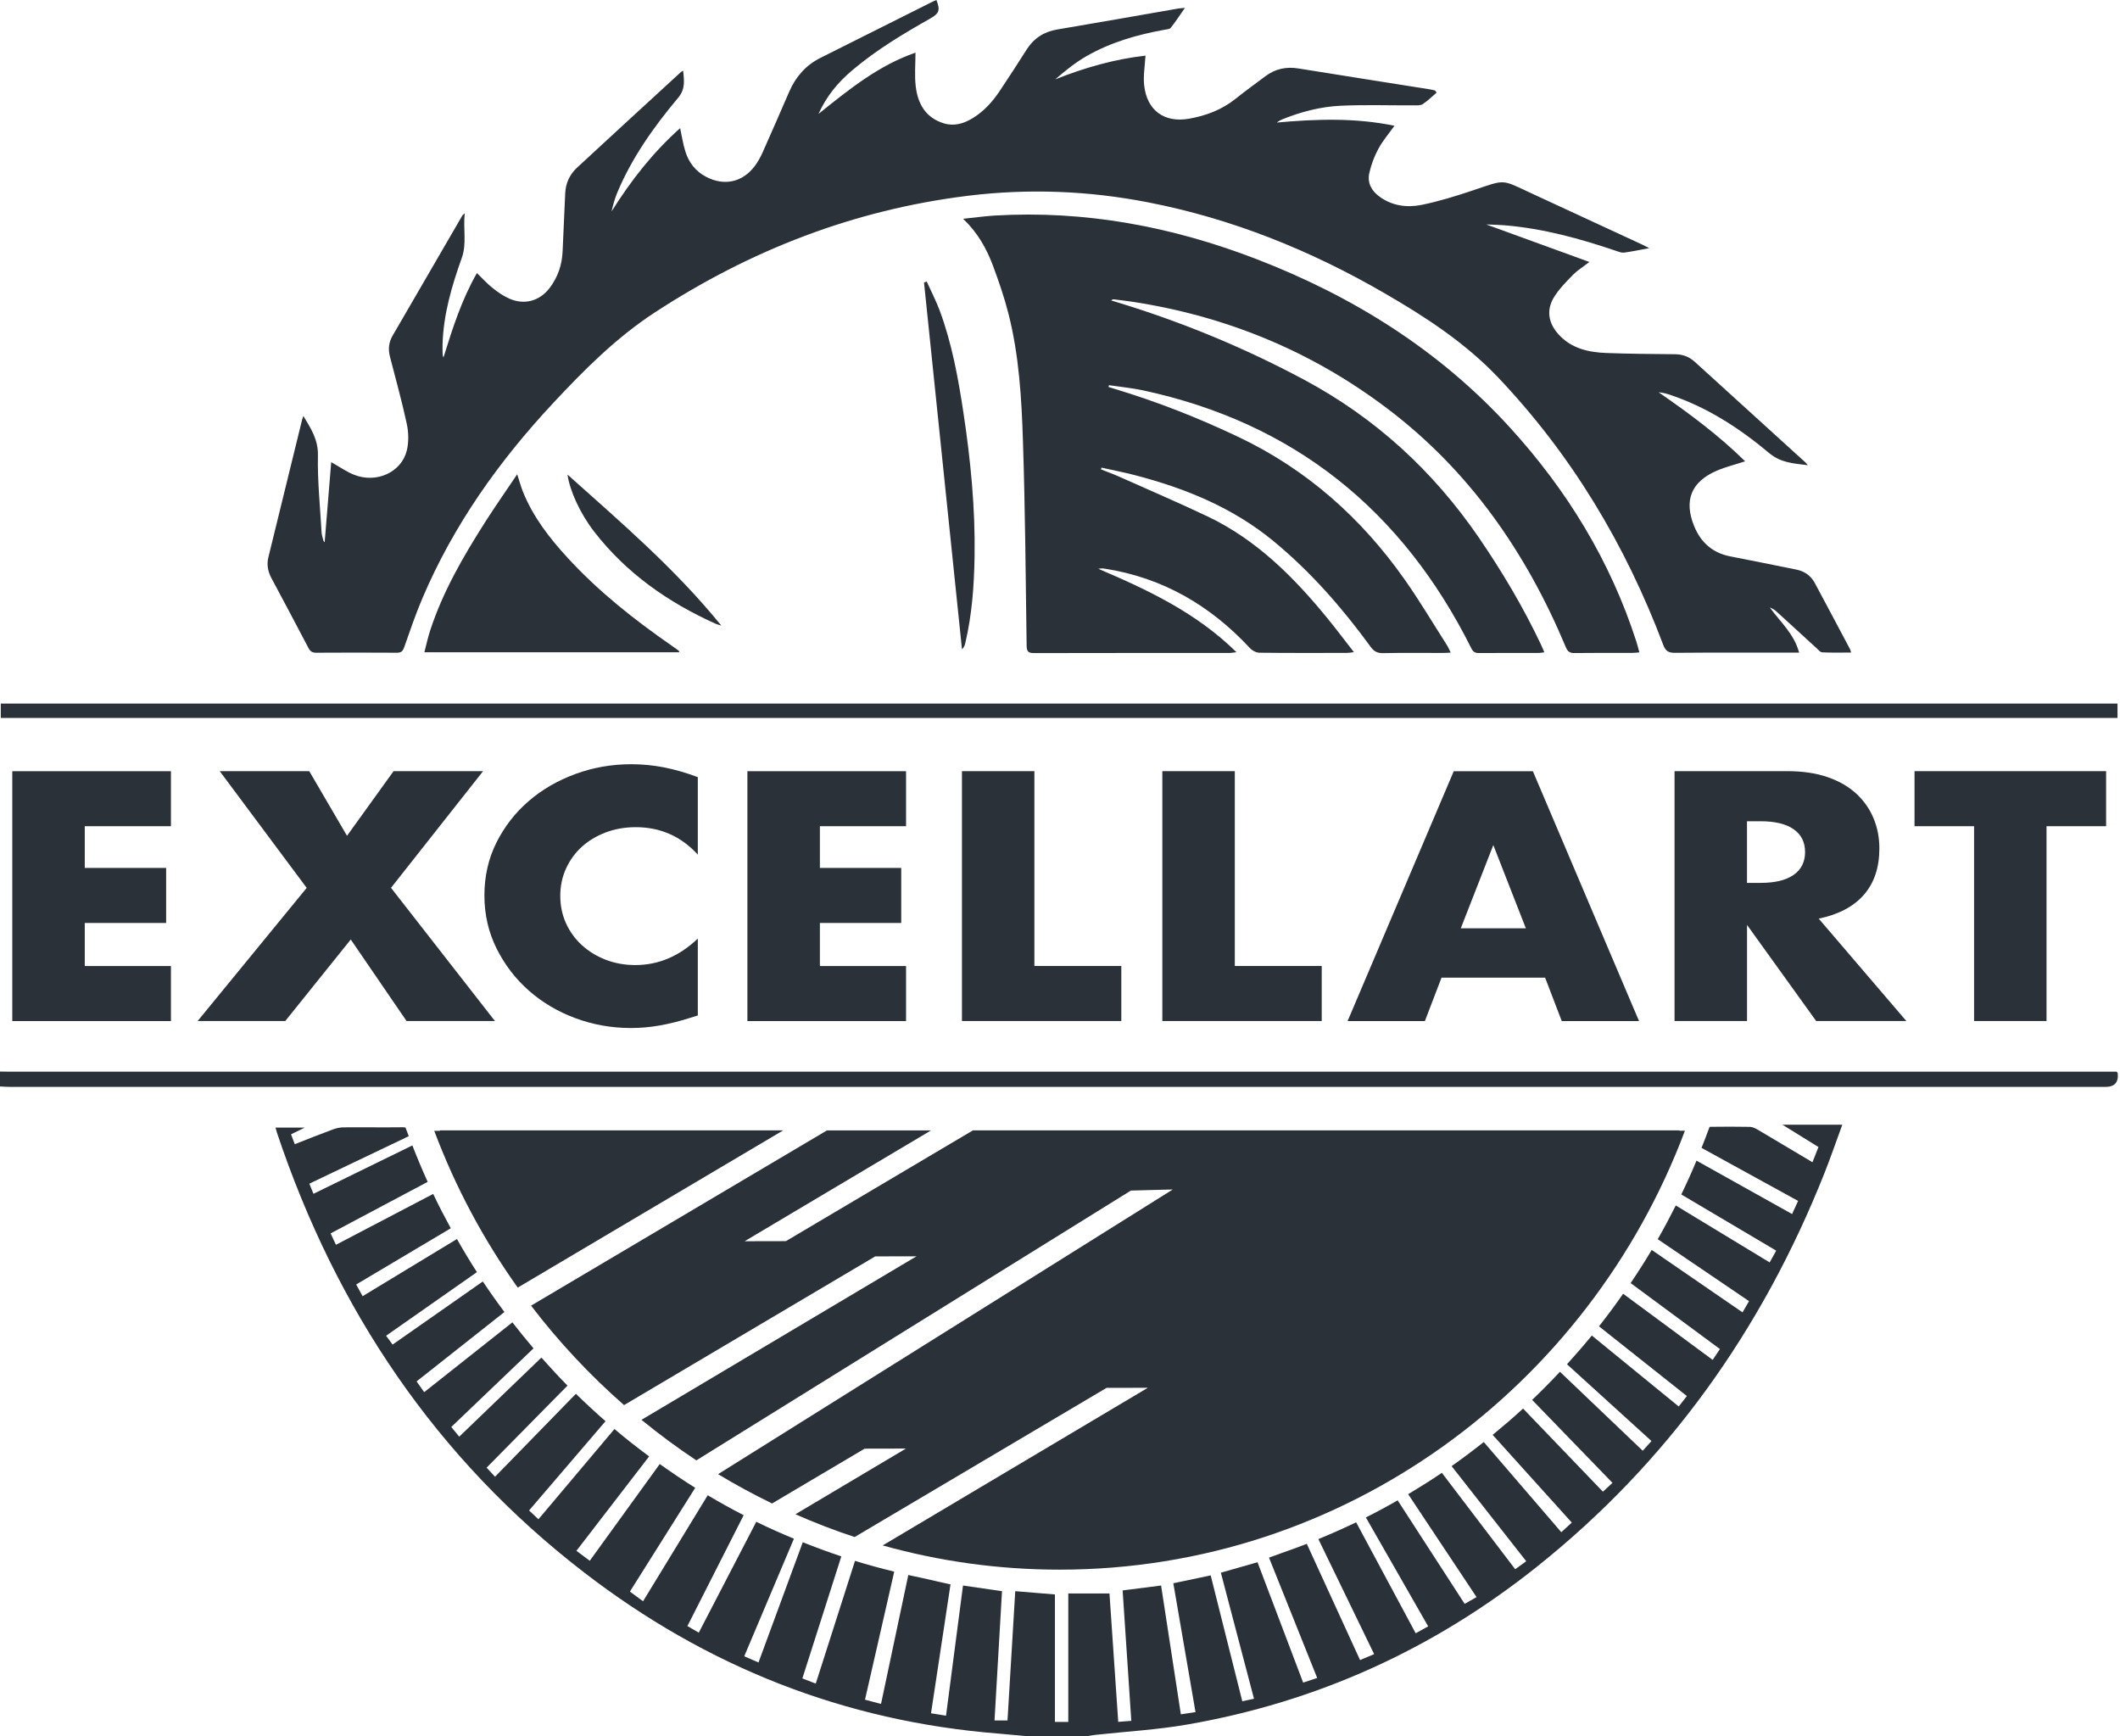 <svg xmlns="http://www.w3.org/2000/svg" width="425" height="348" viewBox="0 0 425 348" fill="none"><path d="M336.635 226.674C336.635 226.674 336.661 226.621 336.679 226.585H195.05L157.554 248.793L149.278 248.811L186.65 226.594H165.785L106.462 261.722C112.011 268.989 118.258 275.662 125.104 281.661L175.455 251.85L183.73 251.832L128.598 284.612C132.127 287.492 135.797 290.221 139.6 292.738L226.714 238.655L235.113 238.434L143.958 295.503C147.46 297.63 151.087 299.579 154.774 301.378L173.337 290.39L181.613 290.372L159.459 303.541C163.332 305.242 167.285 306.784 171.334 308.104L221.835 278.205L230.111 278.187L176.954 309.788C188.256 312.952 200.149 314.644 212.421 314.644C269.592 314.644 318.486 278.037 337.781 226.656H336.635V226.674Z" fill="#2A3139"></path><path d="M88.156 226.585C88.156 226.585 88.182 226.639 88.191 226.674H87.053C91.279 237.937 96.934 248.492 103.789 258.107L157.016 226.585H88.156Z" fill="#2A3139"></path><path d="M60.822 83.389C62.34 85.914 63.796 88.121 63.734 91.276C63.628 96.407 64.175 101.546 64.466 106.677C64.501 107.253 64.704 107.821 64.846 108.397C64.872 108.503 65.004 108.592 65.084 108.689C65.525 103.354 65.966 98.055 66.398 92.64C68.119 93.606 69.451 94.555 70.924 95.148C75.415 96.965 80.479 94.705 81.555 90.301C81.961 88.617 81.917 86.685 81.555 84.984C80.576 80.438 79.323 75.963 78.168 71.47C77.788 69.99 77.938 68.599 78.706 67.287C83.364 59.249 88.031 51.212 92.698 43.183C92.743 43.112 92.831 43.059 93.166 42.749C92.822 45.895 93.607 48.837 92.575 51.699C90.563 57.327 88.887 63.025 88.719 69.059C88.702 69.689 88.719 70.327 88.737 70.956C88.737 71.177 88.781 71.408 88.905 71.656C90.713 65.834 92.566 60.038 95.61 54.739C96.704 55.793 97.666 56.874 98.786 57.761C99.792 58.567 100.903 59.32 102.068 59.843C105.121 61.208 108.2 60.357 110.229 57.672C111.843 55.528 112.673 53.073 112.787 50.388C112.964 46.506 113.123 42.625 113.308 38.743C113.405 36.705 114.217 34.959 115.69 33.595C122.607 27.197 129.55 20.825 136.494 14.454C136.591 14.365 136.723 14.312 136.961 14.179C137.12 16.128 137.447 17.803 135.964 19.584C131.094 25.398 126.692 31.566 123.736 38.637C123.242 39.833 122.889 41.092 122.607 42.377C126.471 36.209 130.9 30.546 136.344 25.69C136.706 27.347 136.935 28.907 137.403 30.387C138.082 32.567 139.423 34.304 141.479 35.403C145.113 37.352 148.837 36.581 151.316 33.276C151.96 32.416 152.48 31.45 152.921 30.467C154.73 26.426 156.477 22.376 158.241 18.326C159.538 15.366 161.559 13.071 164.444 11.618C171.996 7.816 179.557 4.041 187.118 0.257C187.312 0.16 187.524 0.089 187.727 0C188.512 2.029 188.3 2.676 186.518 3.695C181.101 6.753 175.781 9.943 170.999 13.966C167.805 16.651 165.705 19.31 164.082 22.837C170.24 17.892 176.125 13.124 183.527 10.554C183.527 12.929 183.315 15.162 183.58 17.325C183.995 20.807 185.565 23.599 189.182 24.715C191.273 25.362 193.188 24.786 194.97 23.705C197.246 22.323 198.984 20.382 200.449 18.184C202.24 15.481 204.031 12.77 205.76 10.014C207.225 7.692 209.245 6.363 211.953 5.911C220.061 4.546 228.169 3.11 236.268 1.701C236.568 1.657 236.886 1.648 237.539 1.586C236.498 3.075 235.66 4.369 234.698 5.583C234.469 5.866 233.878 5.884 233.445 5.964C227.975 6.948 222.655 8.481 217.812 11.254C215.571 12.539 213.541 14.188 211.548 15.907C217.459 13.558 223.476 11.839 229.634 11.157C229.528 13.177 229.166 15.145 229.369 17.068C229.899 22.101 233.383 24.662 238.324 23.803C241.721 23.209 244.906 22.03 247.658 19.832C249.626 18.255 251.673 16.784 253.693 15.269C255.678 13.78 257.875 13.328 260.319 13.727C269.106 15.145 277.893 16.518 286.69 17.918C287.034 17.972 287.369 18.069 287.695 18.14C287.801 18.282 287.898 18.424 288.004 18.565C287.087 19.354 286.213 20.214 285.216 20.878C284.757 21.171 284.034 21.117 283.434 21.117C278.538 21.144 273.641 20.967 268.753 21.197C264.748 21.383 260.857 22.402 257.116 23.9C256.71 24.06 256.331 24.272 255.952 24.565C263.839 23.856 271.691 23.581 279.552 25.212C278.414 26.807 277.196 28.207 276.332 29.82C275.511 31.335 274.876 33.019 274.506 34.703C274.073 36.626 274.929 38.23 276.526 39.399C279.093 41.287 282.075 41.659 285.022 41.065C288.481 40.356 291.886 39.302 295.239 38.176C301.962 35.925 300.832 35.89 307.07 38.779C314.454 42.2 321.839 45.611 329.223 49.032C329.603 49.209 329.982 49.404 330.635 49.741C328.729 50.095 327.159 50.423 325.58 50.636C325.086 50.698 324.53 50.476 324.036 50.308C316.739 47.827 309.337 45.797 301.626 45.159C300.47 45.062 299.306 45.053 297.947 44.991C304.882 47.517 311.613 49.962 318.627 52.515C317.295 53.542 316.184 54.225 315.31 55.12C313.969 56.493 312.575 57.903 311.569 59.515C309.964 62.085 310.369 64.717 312.407 66.986C314.984 69.857 318.433 70.628 322.059 70.761C326.647 70.929 331.235 70.965 335.823 71.009C337.34 71.027 338.628 71.505 339.749 72.524C347.151 79.259 354.553 85.985 361.964 92.72C362.087 92.835 362.185 92.968 362.423 93.252C359.564 92.889 357.05 92.8 354.685 90.833C348.659 85.781 342.087 81.528 334.526 79.055C333.89 78.852 333.238 78.692 332.514 78.639C338.619 82.857 344.557 87.252 349.851 92.472C347.848 93.128 345.933 93.589 344.133 94.368C339.025 96.575 337.525 100.332 339.643 105.499C340.984 108.76 343.348 110.851 346.886 111.534C351.297 112.393 355.7 113.288 360.102 114.174C361.743 114.502 363.014 115.38 363.808 116.851C366.199 121.29 368.554 125.766 370.928 130.223C370.981 130.338 370.998 130.48 371.086 130.808C369.101 130.808 367.196 130.861 365.299 130.764C364.902 130.746 364.514 130.241 364.152 129.913C361.461 127.449 358.779 124.977 356.079 122.531C355.718 122.212 355.294 121.964 354.8 121.778C356.856 124.631 359.644 126.997 360.676 130.826H358.955C351.218 130.826 343.472 130.79 335.743 130.861C334.464 130.861 333.89 130.489 333.432 129.266C325.871 109.23 315.09 91.205 300.32 75.653C293.712 68.696 285.807 63.556 277.611 58.806C262.754 50.193 247.023 43.839 230.119 40.551C218.147 38.221 206.104 37.76 193.999 39.249C171.237 42.058 150.398 50.131 131.244 62.652C123.578 67.659 117.119 74.119 110.899 80.792C100.056 92.401 90.934 105.215 84.679 119.926C83.32 123.116 82.2 126.404 81.053 129.682C80.77 130.489 80.47 130.852 79.57 130.843C74.171 130.808 68.772 130.808 63.372 130.843C62.578 130.843 62.172 130.542 61.819 129.86C59.367 125.19 56.905 120.519 54.408 115.876C53.685 114.538 53.447 113.138 53.809 111.684C56.049 102.486 58.317 93.287 60.575 84.089C60.628 83.885 60.725 83.681 60.849 83.327H60.805L60.822 83.389Z" fill="#2A3139"></path><path d="M220.679 94.076C221.87 94.555 223.079 94.98 224.252 95.503C230.207 98.161 236.189 100.722 242.083 103.523C251.867 108.175 259.34 115.646 266.098 123.922C267.862 126.076 269.53 128.309 271.418 130.728C270.783 130.799 270.421 130.879 270.05 130.879C264.201 130.879 258.352 130.914 252.502 130.843C251.849 130.843 251.046 130.427 250.597 129.94C242.639 121.361 233.066 115.787 221.447 113.988C221.058 113.926 220.653 113.926 220.194 114.024C230.119 118.251 239.833 122.824 247.879 130.737C247.27 130.799 246.9 130.888 246.538 130.888C233.445 130.888 220.353 130.888 207.26 130.914C206.148 130.914 205.831 130.586 205.813 129.461C205.619 115.779 205.522 102.078 205.072 88.405C204.798 79.844 204.296 71.24 202.169 62.883C201.331 59.613 200.237 56.405 199.055 53.241C197.776 49.847 196.038 46.684 193.082 43.857C195.385 43.617 197.387 43.334 199.399 43.21C217.521 42.138 234.954 45.416 251.814 51.912C271.233 59.391 288.525 70.176 302.667 85.666C314.119 98.206 322.827 112.411 328.059 128.655C328.262 129.293 328.421 129.948 328.65 130.773C328.094 130.817 327.671 130.879 327.247 130.879C323.374 130.879 319.501 130.852 315.637 130.905C314.675 130.923 314.26 130.595 313.89 129.7C305.932 110.692 294.507 94.245 277.973 81.785C262.807 70.344 245.718 63.344 226.961 60.481C225.761 60.304 224.552 60.162 223.352 60.012C223.185 59.985 222.991 60.012 222.761 60.224C223.167 60.349 223.573 60.481 223.979 60.597C236.913 64.531 249.344 69.662 261.298 76.043C275.67 83.708 287.281 94.36 296.483 107.785C301.15 114.609 305.358 121.689 308.905 129.169C309.134 129.647 309.337 130.143 309.602 130.755C309.143 130.808 308.817 130.888 308.482 130.888C304.476 130.888 300.471 130.879 296.465 130.905C295.689 130.905 295.309 130.657 294.948 129.931C281.123 102.273 259.401 84.736 229.105 78.24C226.873 77.771 224.588 77.549 222.329 77.212C222.285 77.328 222.258 77.452 222.214 77.567C222.576 77.682 222.946 77.806 223.317 77.912C231.901 80.491 240.203 83.752 248.303 87.607C261.986 94.112 272.9 103.833 281.581 116.151C284.59 120.422 287.263 124.933 290.078 129.337C290.342 129.745 290.519 130.205 290.828 130.817C290.192 130.852 289.725 130.888 289.257 130.888C285.252 130.888 281.246 130.843 277.241 130.923C276.129 130.941 275.459 130.586 274.797 129.691C269.115 121.902 262.816 114.671 255.361 108.521C247.2 101.777 237.68 97.896 227.578 95.264C225.337 94.679 223.07 94.245 220.82 93.739C220.785 93.864 220.758 93.979 220.714 94.103L220.661 94.121L220.679 94.076Z" fill="#2A3139"></path><path d="M85.076 130.755C85.482 129.204 85.782 127.76 86.241 126.368C88.79 118.579 92.858 111.569 97.216 104.719C99.245 101.529 101.424 98.436 103.683 95.069C104.124 96.416 104.415 97.514 104.83 98.56C106.868 103.62 110.15 107.856 113.794 111.817C120.014 118.596 127.186 124.25 134.712 129.47C135.153 129.78 135.594 130.09 136.027 130.409C136.08 130.453 136.106 130.551 136.221 130.755H85.076Z" fill="#2A3139"></path><path d="M185.777 56.431C186.66 58.381 187.648 60.286 188.398 62.289C190.85 68.918 192.103 75.847 193.153 82.804C194.591 92.321 195.526 101.892 195.376 111.534C195.279 117.356 194.865 123.169 193.524 128.867C193.418 129.301 193.294 129.727 192.853 130.17C190.312 105.658 187.78 81.138 185.239 56.626C185.416 56.564 185.601 56.493 185.786 56.431H185.777Z" fill="#2A3139"></path><path d="M113.768 95.131C124.522 104.754 135.374 114.033 144.603 125.402C144.056 125.234 143.764 125.163 143.491 125.048C133.954 120.759 125.581 114.919 119.114 106.571C116.264 102.893 114.218 98.33 113.768 95.131Z" fill="#2A3139"></path><path d="M0 214.799C0.679 214.808 1.35 214.826 2.029 214.826H424.34C424.446 214.976 424.534 215.047 424.543 215.118C424.737 216.952 423.926 217.874 422.09 217.874H2.144C1.429 217.874 0.715 217.821 0 217.785V214.799Z" fill="#2A3139"></path><path d="M424.499 141.034H0.159V143.914H424.499V141.034Z" fill="#2A3139"></path><path d="M34.267 165.617H16.993V173.982H33.306V185.015H16.993V193.647H34.267V204.679H2.462V154.593H34.267V165.626V165.617Z" fill="#2A3139"></path><path d="M61.476 177.97L44.051 154.584H61.996L69.566 167.54L78.9 154.584H96.845L78.388 177.97L99.219 204.67H81.503L70.316 188.329L57.188 204.67H39.622L61.493 177.97H61.476Z" fill="#2A3139"></path><path d="M139.9 171.323C136.539 167.646 132.383 165.811 127.442 165.811C125.272 165.811 123.252 166.175 121.399 166.875C119.546 167.584 117.949 168.55 116.617 169.764C115.285 170.978 114.235 172.431 113.467 174.115C112.7 175.799 112.32 177.615 112.32 179.565C112.32 181.514 112.7 183.393 113.467 185.077C114.235 186.761 115.294 188.223 116.652 189.463C118.011 190.704 119.608 191.679 121.434 192.388C123.261 193.097 125.246 193.451 127.363 193.451C132.004 193.451 136.186 191.679 139.891 188.143V203.554L138.409 204.014C136.186 204.723 134.103 205.237 132.18 205.574C130.248 205.911 128.351 206.07 126.472 206.07C122.616 206.07 118.92 205.415 115.382 204.112C111.853 202.8 108.739 200.966 106.048 198.6C103.357 196.234 101.195 193.416 99.563 190.163C97.94 186.911 97.11 183.358 97.11 179.503C97.11 175.648 97.913 172.121 99.519 168.904C101.125 165.696 103.277 162.923 105.968 160.601C108.659 158.27 111.782 156.462 115.347 155.151C118.902 153.848 122.634 153.192 126.543 153.192C128.766 153.192 130.954 153.405 133.107 153.822C135.25 154.247 137.518 154.894 139.891 155.78V171.323H139.9Z" fill="#2A3139"></path><path d="M181.639 165.617H164.365V173.982H180.669V185.015H164.365V193.647H181.639V204.679H149.834V154.593H181.639V165.626V165.617Z" fill="#2A3139"></path><path d="M207.366 154.584V193.637H224.79V204.67H192.844V154.584H207.366Z" fill="#2A3139"></path><path d="M247.544 154.584V193.637H264.969V204.67H233.014V154.584H247.544Z" fill="#2A3139"></path><path d="M305.888 186.079L299.368 169.401L292.848 186.079H305.897H305.888ZM309.743 195.977H288.984L285.649 204.679H270.156L291.436 154.593H307.299L328.579 204.679H313.087L309.752 195.977H309.743Z" fill="#2A3139"></path><path d="M350.221 176.977H352.965C355.832 176.977 358.029 176.446 359.564 175.382C361.091 174.319 361.867 172.795 361.867 170.801C361.867 168.807 361.099 167.283 359.564 166.219C358.038 165.156 355.832 164.624 352.965 164.624H350.221V176.977ZM382.177 204.67H364.09L350.23 185.405V204.67H335.699V154.584H358.312C361.426 154.584 364.143 154.991 366.464 155.807C368.793 156.622 370.698 157.747 372.207 159.165C373.716 160.574 374.854 162.223 375.613 164.084C376.38 165.944 376.76 167.929 376.76 170.065C376.76 173.876 375.736 176.96 373.68 179.335C371.634 181.701 368.607 183.313 364.602 184.146L382.168 204.67H382.177Z" fill="#2A3139"></path><path d="M410.269 165.617V204.67H395.747V165.617H383.81V154.584H422.214V165.617H410.277H410.269Z" fill="#2A3139"></path><path d="M357.227 225.389C359.882 227.037 362.194 228.473 364.55 229.926C364.117 231.025 363.747 231.965 363.35 232.975C359.609 230.742 356.018 228.597 352.41 226.47C351.924 226.187 351.342 225.894 350.804 225.885C348.148 225.832 345.493 225.841 342.837 225.877C342.802 225.877 342.767 225.894 342.722 225.894C342.22 227.303 341.655 228.703 341.108 230.095C347.61 233.666 353.998 237.175 360.465 240.729C360.041 241.65 359.671 242.483 359.265 243.361C352.798 239.754 346.481 236.218 340.102 232.656C339.149 234.951 338.126 237.211 337.05 239.435C343.428 243.21 349.728 246.941 356.08 250.698C355.612 251.531 355.206 252.258 354.765 253.055C348.413 249.209 342.202 245.434 335.947 241.642C334.8 243.928 333.6 246.188 332.329 248.403C338.452 252.559 344.522 256.68 350.628 260.818C350.151 261.651 349.781 262.307 349.331 263.069C343.225 258.869 337.191 254.73 331.121 250.556C329.78 252.816 328.359 255.032 326.895 257.203C332.921 261.651 338.849 266.029 344.796 270.424C344.275 271.204 343.834 271.86 343.34 272.596C337.314 268.147 331.368 263.743 325.395 259.338C323.842 261.563 322.228 263.743 320.551 265.869C326.445 270.54 332.277 275.174 338.17 279.844C337.561 280.633 337.076 281.253 336.538 281.936C330.68 277.159 324.91 272.445 319.113 267.713C317.508 269.68 315.84 271.594 314.137 273.473C319.81 278.63 325.43 283.735 331.077 288.866C330.406 289.601 329.877 290.186 329.321 290.806C323.727 285.472 318.231 280.234 312.726 274.979C310.917 276.911 309.064 278.79 307.15 280.615C312.532 286.181 317.86 291.675 323.26 297.249C322.722 297.736 322.069 298.339 321.337 299.012C316.025 293.483 310.696 287.935 305.332 282.352C303.356 284.178 301.318 285.915 299.236 287.625C304.565 293.536 309.814 299.349 315.099 305.207C314.375 305.871 313.723 306.465 312.999 307.139C307.803 301.095 302.65 295.104 297.454 289.061C295.345 290.727 293.201 292.348 291.004 293.89C296.016 300.28 300.965 306.598 305.968 312.961C305.147 313.554 304.468 314.042 303.753 314.556C298.83 308.087 293.978 301.706 289.055 295.237C286.849 296.735 284.59 298.144 282.297 299.517C286.893 306.438 291.428 313.262 296.007 320.148C295.116 320.653 294.392 321.069 293.625 321.503C289.09 314.503 284.643 307.635 280.188 300.749C278.097 301.954 275.971 303.098 273.818 304.179C278.018 311.516 282.138 318.712 286.311 326.014C285.42 326.501 284.652 326.927 283.805 327.396C279.791 319.917 275.838 312.553 271.868 305.154C269.389 306.35 266.857 307.466 264.298 308.521C268.022 316.213 271.727 323.834 275.477 331.579C274.48 331.996 273.597 332.368 272.653 332.767C269.071 324.942 265.542 317.241 261.978 309.469C261.855 309.513 261.731 309.558 261.608 309.611C260.072 310.205 258.52 310.763 256.958 311.304C256.111 311.614 255.264 311.924 254.4 312.234C257.646 320.351 260.831 328.318 264.06 336.356C263.037 336.701 262.199 336.967 261.246 337.286C258.176 329.204 255.149 321.22 252.097 313.156C249.556 313.882 247.174 314.556 244.748 315.256C246.989 323.763 249.177 332.075 251.391 340.521C250.535 340.707 249.829 340.866 249.044 341.026C246.909 332.554 244.827 324.259 242.71 315.796C240.169 316.328 237.742 316.842 235.219 317.374C236.719 326.058 238.184 334.583 239.666 343.197C238.616 343.365 237.716 343.498 236.728 343.649C235.396 334.973 234.09 326.466 232.766 317.826C230.155 318.163 227.641 318.482 225.056 318.809C225.638 327.583 226.22 336.223 226.794 344.952C225.841 345.022 225.064 345.084 224.173 345.155C223.582 336.497 223 328.008 222.418 319.421H214.16V345.164H211.486V319.616C208.628 319.377 206.131 319.173 203.528 318.96C203.008 327.671 202.496 336.267 201.976 344.872H199.373C199.876 336.17 200.37 327.591 200.873 318.96C198.138 318.561 195.623 318.198 193.056 317.826C191.909 326.625 190.789 335.23 189.651 343.915C188.548 343.737 187.665 343.596 186.642 343.436C187.948 334.796 189.236 326.244 190.55 317.604C188.565 317.152 186.633 316.718 184.675 316.275C183.801 316.107 182.954 315.903 182.09 315.717C180.263 324.366 178.455 332.9 176.62 341.566C175.517 341.274 174.529 341.008 173.408 340.707C175.367 332.111 177.317 323.612 179.266 315.052C179.222 315.034 179.187 315.025 179.134 315.008C176.531 314.37 173.946 313.679 171.405 312.881C168.759 321.131 166.165 329.257 163.536 337.49C162.556 337.118 161.736 336.799 160.854 336.444C163.474 328.247 166.05 320.156 168.662 311.986C166.05 311.117 163.474 310.16 160.933 309.15C157.951 317.259 155.031 325.181 152.057 333.245C151.06 332.811 150.169 332.43 149.199 332.013C152.543 324.1 155.834 316.31 159.16 308.441C156.61 307.378 154.087 306.27 151.616 305.047C147.734 312.526 143.932 319.864 140.085 327.272C139.221 326.776 138.541 326.386 137.809 325.952C141.594 318.499 145.317 311.153 149.084 303.727C146.632 302.468 144.241 301.139 141.876 299.73C137.544 306.837 133.248 313.882 128.916 320.981C127.972 320.289 127.151 319.678 126.278 319.04C130.671 312.057 135.012 305.154 139.371 298.241C136.944 296.726 134.589 295.122 132.26 293.474C127.566 299.961 122.925 306.368 118.232 312.863C117.296 312.172 116.458 311.552 115.558 310.869C120.481 304.48 125.299 298.224 130.133 291.941C127.76 290.186 125.431 288.361 123.181 286.455C118.055 292.543 113.017 298.516 107.944 304.542C107.247 303.877 106.692 303.363 106.065 302.779C111.244 296.735 116.361 290.762 121.39 284.887C119.361 283.114 117.376 281.271 115.453 279.392C110.053 284.931 104.662 290.452 99.245 296.017C98.584 295.308 98.063 294.75 97.552 294.2C102.969 288.697 108.341 283.247 113.767 277.753C111.968 275.928 110.238 274.049 108.536 272.135C103.03 277.425 97.578 282.671 92.064 287.988C91.464 287.253 90.987 286.677 90.467 286.048C95.999 280.757 101.469 275.529 106.956 270.283C105.509 268.581 104.089 266.844 102.722 265.072C96.828 269.742 90.97 274.368 85.041 279.065C84.494 278.294 84.018 277.629 83.515 276.911C89.435 272.232 95.249 267.633 101.125 262.998C99.625 260.996 98.178 258.957 96.793 256.875C90.723 261.12 84.75 265.302 78.706 269.529C78.239 268.9 77.851 268.377 77.401 267.757C83.497 263.495 89.532 259.259 95.611 255.005C94.216 252.843 92.884 250.627 91.605 248.368C85.253 252.214 79.006 256.006 72.698 259.826C72.24 259.011 71.86 258.31 71.401 257.486C77.718 253.729 84.018 249.989 90.37 246.214C89.135 243.954 87.944 241.659 86.841 239.329C80.321 242.74 73.863 246.117 67.343 249.528C66.955 248.687 66.637 248.004 66.284 247.242C72.804 243.786 79.253 240.357 85.738 236.909C84.644 234.508 83.629 232.071 82.668 229.607C76.016 232.86 69.478 236.059 62.843 239.302C62.561 238.602 62.305 237.991 62.014 237.273C68.71 234.074 75.336 230.919 81.944 227.755C81.724 227.179 81.494 226.594 81.283 226.009C81.124 225.983 80.992 225.965 80.806 225.965C76.845 226.018 72.883 225.947 68.931 225.983C68.19 225.983 67.413 226.142 66.716 226.408C64.193 227.339 61.697 228.34 59.094 229.359C58.829 228.65 58.6 228.048 58.344 227.383C59.253 226.931 60.056 226.541 61.105 226.027H55.23C55.353 226.453 55.424 226.754 55.521 227.046C67.396 262.52 87.406 292.331 117.094 315.203C141.594 334.087 169.253 345.049 200.141 347.504C201.967 347.654 203.793 347.84 205.619 348H218.042C218.571 347.92 219.091 347.823 219.621 347.761C225.735 347.087 231.92 346.75 237.972 345.696C263.963 341.194 287.308 330.613 307.961 314.175C334.341 293.181 353.239 266.596 365.697 235.297C366.976 232.089 368.096 228.801 369.331 225.451H357.209L357.227 225.389Z" fill="#2A3139"></path></svg>